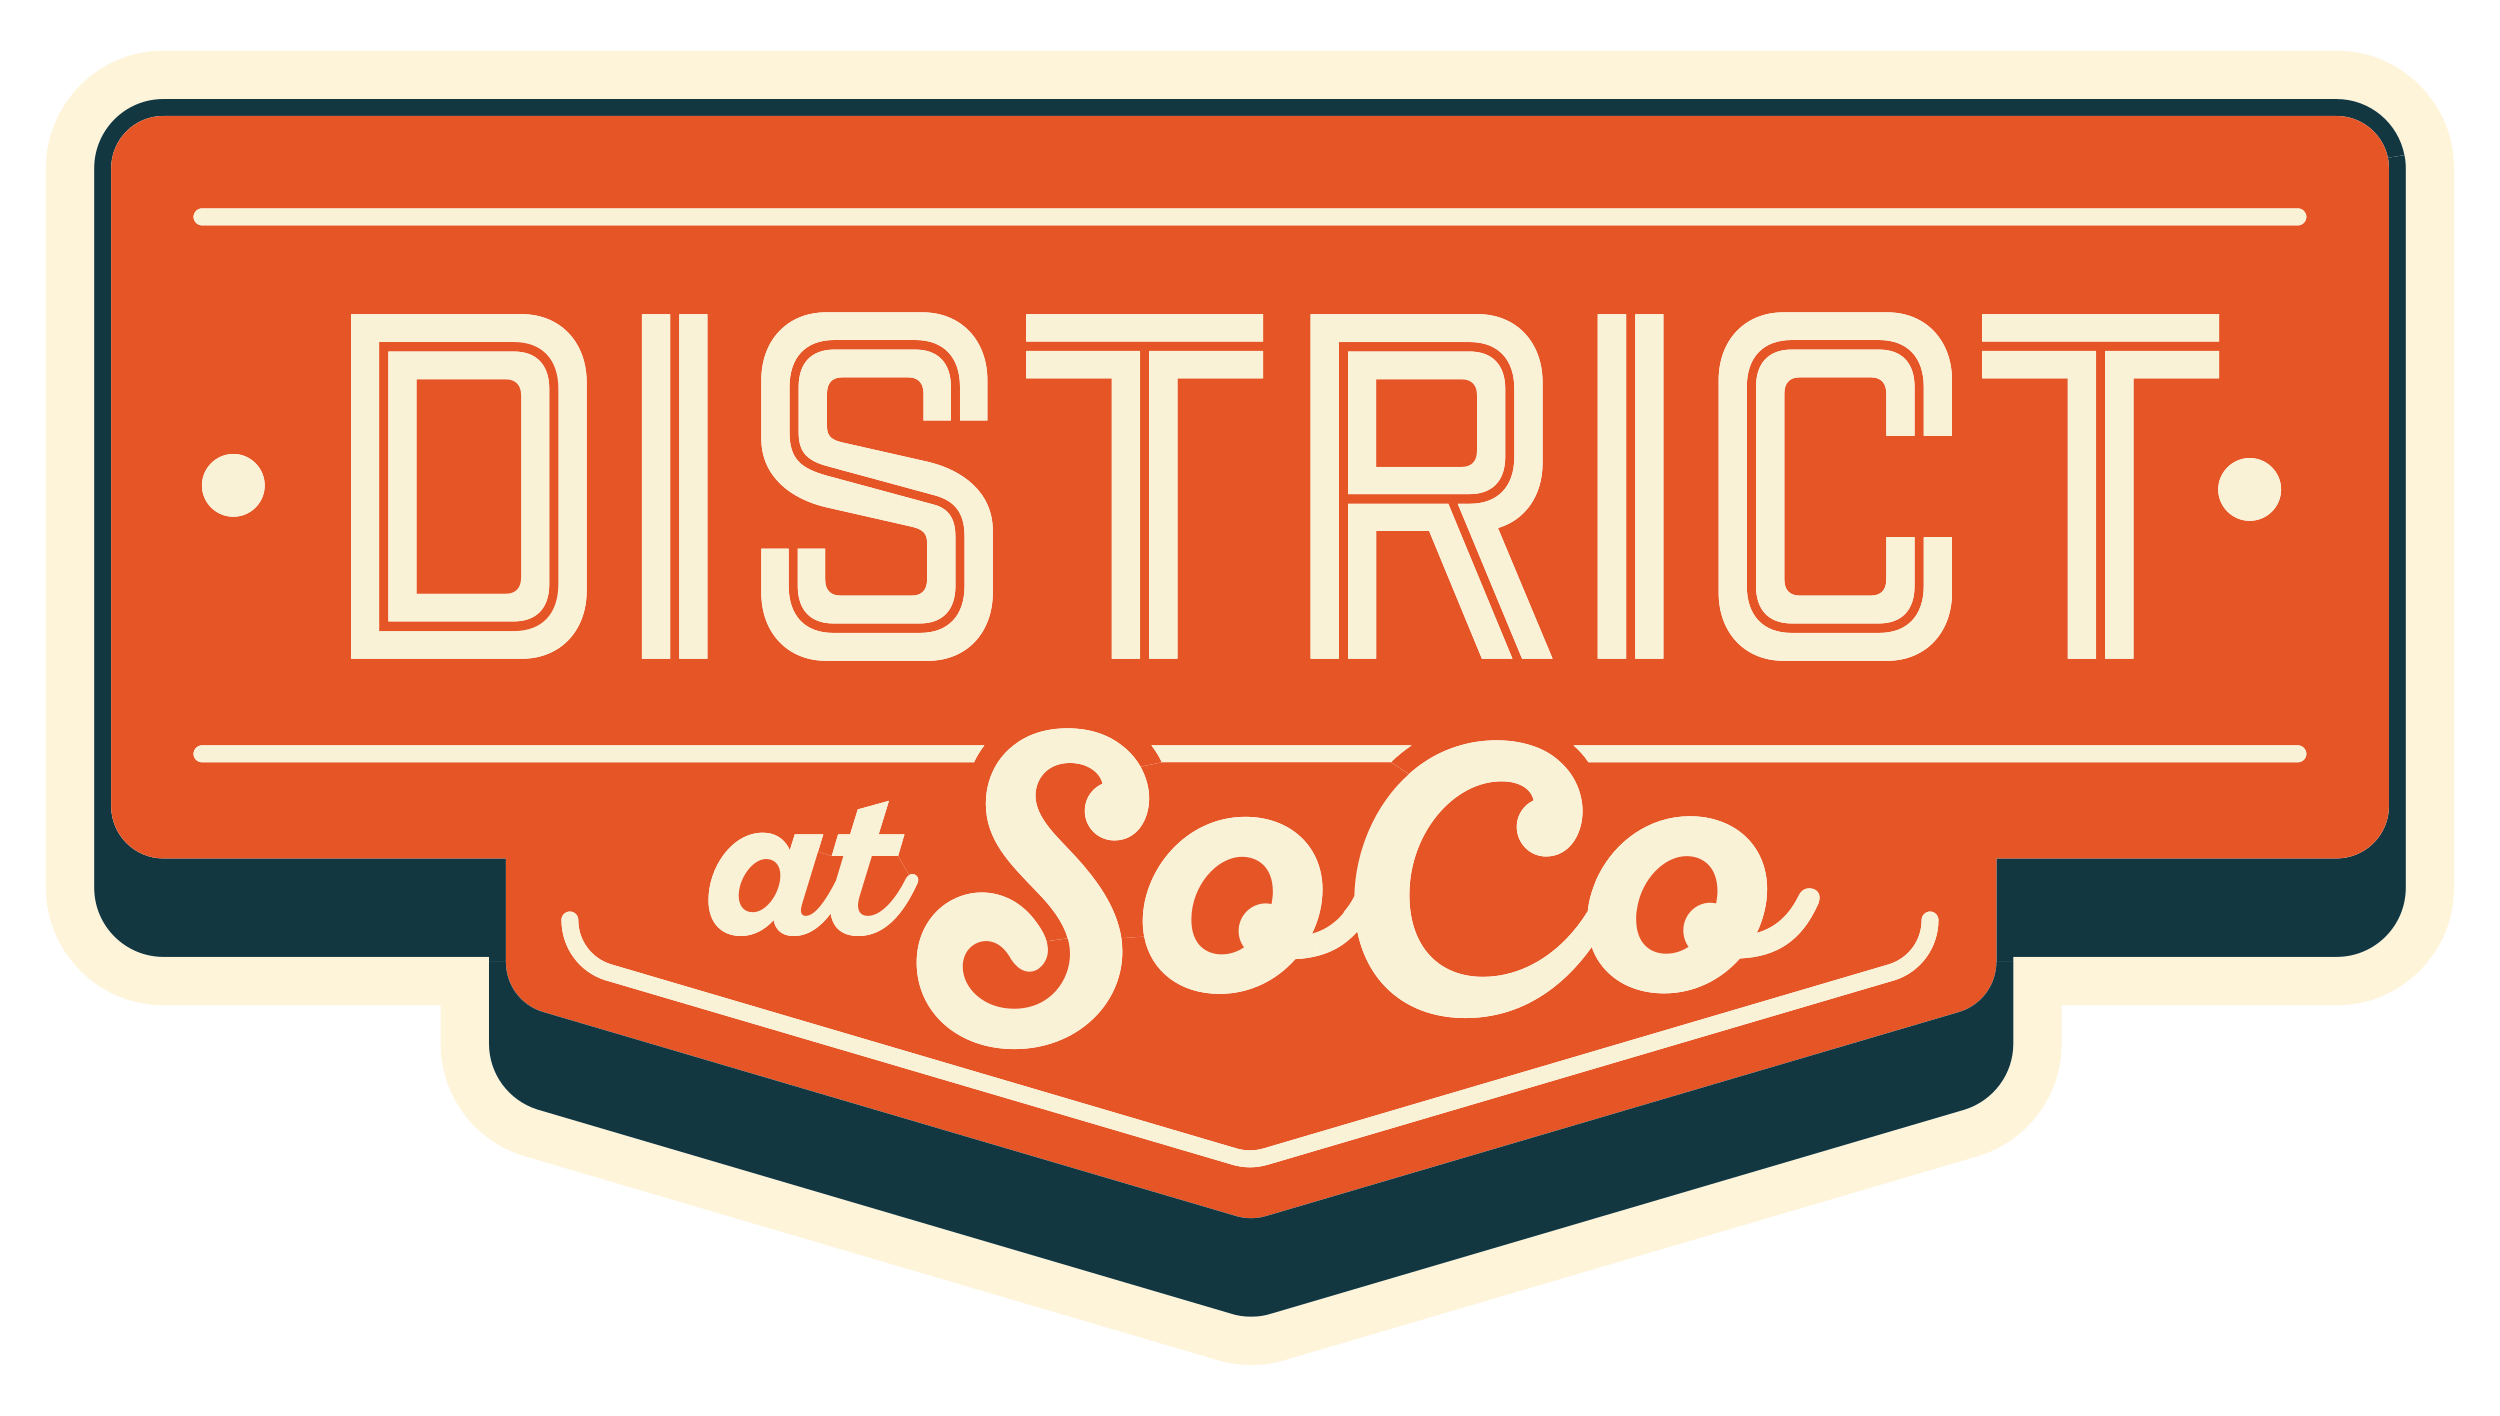 <svg viewBox="0 0 332.177 188.107" xmlns="http://www.w3.org/2000/svg"><path d="m310.445 6.73h-288.752c-8.599 0-15.605 7.018-15.605 15.63v95.582c0 8.625 7.005 15.63 15.63 15.63h36.827v5.103c0 6.838 4.396 12.815 10.926 14.885l.064.026.064.013 91.97 27.07c1.452.476 3.021.707 4.666.707 1.633 0 3.201-.231 4.653-.707l91.996-27.07.064-.026.077-.013c6.53-2.082 10.913-8.06 10.913-14.885v-5.103h36.531c8.612 0 15.618-7.005 15.618-15.63v-95.582c0-8.612-7.018-15.63-15.643-15.63m9.216 111.213c0 5.103-4.126 9.204-9.191 9.204h-42.958v11.53c0 4.01-2.609 7.532-6.44 8.754l-92.099 27.096c-.874.296-1.812.424-2.738.424-.938 0-1.877-.129-2.751-.424l-92.073-27.096c-3.856-1.221-6.44-4.743-6.44-8.754v-11.53h-43.254c-5.064 0-9.204-4.101-9.204-9.204v-95.582c0-5.077 4.113-9.204 9.178-9.204h288.752c5.09 0 9.216 4.126 9.216 9.204v95.582z" fill="#fef4da"/><path d="m319.661 22.36v95.582c0 5.103-4.126 9.204-9.191 9.204h-42.958v.668h-2.249v-13.754h45.182c3.843 0 6.98-3.111 6.98-6.954v-84.746c0-.476-.051-.951-.141-1.401l2.198-.347c.129.566.18 1.157.18 1.748" fill="#123741"/><path d="m319.481 20.612-2.198.347c-.656-3.175-3.471-5.553-6.838-5.553h-288.752c-3.805 0-6.928 3.111-6.928 6.954v84.746c0 3.843 3.123 6.954 6.928 6.954h45.529v13.754h-2.249v-.668h-43.254c-5.064 0-9.204-4.101-9.204-9.204v-95.582c0-5.077 4.113-9.204 9.178-9.204h288.752c4.486 0 8.226 3.213 9.036 7.455" fill="#123741"/><path d="m317.425 22.36v84.746c0 3.843-3.136 6.954-6.98 6.954h-45.182v13.754c0 3.059-1.98 5.707-4.872 6.62l-92.06 27.109c-1.35.424-2.854.424-4.203 0l-92.06-27.109c-2.905-.913-4.846-3.561-4.846-6.62v-13.754h-45.529c-3.805 0-6.928-3.111-6.928-6.954v-84.746c0-3.843 3.123-6.954 6.928-6.954h288.752c3.368 0 6.183 2.378 6.838 5.553.09.45.141.925.141 1.401m-10.977 6.466c0-.308-.129-.591-.334-.797-.039-.051-.103-.103-.167-.141-.18-.129-.386-.193-.617-.193h-278.495c-.231 0-.437.064-.617.193-.064.039-.129.09-.167.141-.206.206-.334.488-.334.797 0 .604.514 1.118 1.118 1.118h278.495c.604 0 1.118-.514 1.118-1.118m0 71.34c0-.604-.514-1.131-1.118-1.131h-96.263c.784.681 1.452 1.44 1.992 2.249h94.271c.604 0 1.118-.488 1.118-1.118m-3.355-35.13c0-2.288-1.864-4.178-4.178-4.178-2.288 0-4.178 1.889-4.178 4.178 0 2.301 1.889 4.165 4.178 4.165 2.314 0 4.178-1.864 4.178-4.165m-8.239-14.769v-3.638h-15.142v40.901h3.766v-37.264h11.376zm0-8.522h-31.492v3.638h31.492zm-16.35 45.786v-40.901h-15.142v3.638h11.389v37.264h3.753zm-19.14-8.767v-7.391h-3.753v6.491c0 3.946-2.198 6.234-5.939 6.234h-11.62c-3.766 0-5.951-2.288-5.951-6.234v-26.454c0-3.946 2.185-6.234 5.951-6.234h11.62c3.74 0 5.939 2.288 5.939 6.234v6.491h3.753v-7.391c0-5.334-3.522-9.011-8.586-9.011h-13.831c-5.09 0-8.586 3.676-8.586 9.011v28.253c0 5.334 3.496 9.036 8.586 9.036h13.831c5.064 0 8.586-3.702 8.586-9.036m-1.8 43.472c0-.604-.488-1.118-1.118-1.118-.604 0-1.118.514-1.118 1.118 0 2.712-1.735 5.051-4.293 5.874l-83.088 24.461c-1.208.373-2.494.373-3.728 0l-83.088-24.461c-2.558-.823-4.293-3.162-4.293-5.874 0-.604-.488-1.118-1.118-1.118s-1.118.514-1.118 1.118c0 3.702 2.352 6.928 5.874 8.034h.039l83.037 24.435c.823.257 1.684.399 2.532.399s1.71-.141 2.506-.386l83.062-24.448h.039c3.522-1.105 5.874-4.332 5.874-8.034m-3.175-44.372v-6.491h-3.753v5.617c0 1.388-.72 2.147-2.07 2.147h-9.435c-1.324 0-2.044-.758-2.044-2.147v-24.68c0-1.414.72-2.172 2.044-2.172h9.435c1.35 0 2.07.758 2.07 2.172v5.591h3.753v-6.491c0-3.188-1.684-4.962-4.717-4.962h-11.62c-3.034 0-4.73 1.774-4.73 4.962v26.454c0 3.188 1.697 4.974 4.73 4.974h11.62c3.034 0 4.717-1.787 4.717-4.974m-12.867 42.392s.771-1.478-.437-2.082c0 0-1.401-.63-2.095.848-1.208 2.455-2.982 4.229-5.566 4.936.874-1.812 1.375-3.83 1.375-5.823 0-5.797-4.306-9.679-10.258-9.679-5.514 0-9.936 3.432-12.134 7.79-.218.424-.424.874-.578 1.35-.45 1.118-.746 2.288-.861 3.47-.848 1.388-1.812 2.622-2.866 3.702-3.136 3.226-7.057 5.026-11.054 5.026-5.99 0-9.782-4.152-9.782-10.875 0-8.278 5.939-15.103 12.224-15.103 2.622 0 4.01 1.17 4.28 2.532-1.35.63-2.237 1.954-2.237 3.522 0 2.185 1.748 3.933 3.882 3.933 3.111 0 4.859-2.944 4.859-6.016 0-2.237-.913-4.692-2.918-6.504-1.003-.964-2.301-1.748-3.921-2.249-1.324-.424-2.854-.668-4.576-.668-1.71 0-3.316.231-4.82.668-1.748.501-3.368 1.26-4.833 2.249-.707.476-1.388 1.003-2.018 1.581l-2.378-1.581c.861-.836 1.774-1.594 2.764-2.249h-34.59c.553.707 1.028 1.465 1.388 2.249l-2.828.591c-.116-.206-.231-.398-.36-.591-.566-.836-1.26-1.594-2.134-2.249-1.722-1.362-4.126-2.262-7.198-2.262-3.008 0-5.412.848-7.173 2.262-.836.63-1.53 1.401-2.095 2.249-1.054 1.62-1.594 3.522-1.594 5.514 0 4.872 3.213 7.995 6.684 11.607 2.108 2.134 3.586 4.165 4.19 6.26l-2.802.411c-.206-.707-.604-1.517-1.298-2.455-1.967-2.802-4.679-4.036-7.314-4.036-4.409 0-8.651 3.561-8.651 9.306 0 6.556 5.399 11.504 12.982 11.504 8.149 0 14.345-5.81 14.345-12.944 0-.604-.051-1.208-.129-1.799l3.034-.206c.874 4.589 4.717 7.61 10.013 7.61 4.1 0 7.622-1.851 10.065-4.615 1.144-.051 2.185-.218 3.162-.488.964-.257 1.864-.643 2.674-1.144.424-.257.81-.54 1.195-.861.424-.36.823-.733 1.208-1.183 1.452 7.134 6.838 11.504 14.358 11.504 7.263 0 12.88-3.921 16.8-9.448.154.514.386 1.016.656 1.478.244.437.54.836.848 1.221 1.8 2.172 4.64 3.47 8.098 3.47 4.113 0 7.635-1.877 10.078-4.64 4.872-.219 8.162-2.314 10.335-7.095m-20.502-78.512h-3.74v45.786h3.74zm-4.949 0h-3.779v45.786h3.779zm-9.769 45.786-7.263-17.366c3.638-1.08 5.926-4.306 5.926-8.638v-10.746c0-5.334-3.509-9.036-8.599-9.036h-22.224v45.786h3.766v-42.084h17.366c3.766 0 5.939 2.288 5.939 6.208v9.049c0 3.946-2.172 6.234-5.939 6.234h-1.581l8.548 20.592h4.062zm-5.334 0-8.522-20.592h-13.33v20.592h3.74v-16.98h7.031l7.018 16.98zm-.964-26.826v-9.049c0-3.162-1.71-4.949-4.73-4.949h-16.157v18.947h16.157c3.021 0 4.73-1.761 4.73-4.949m-32.174-10.437v-3.638h-15.142v40.901h3.766v-37.264zm0-8.522h-31.479v3.638h31.479zm-16.35 45.786v-40.901h-15.129v3.638h11.376v37.264zm-19.564-8.767v-8.265c0-5.09-3.998-8.072-8.728-9.165l-11.26-2.545c-1.324-.309-2.044-.758-2.044-2.147v-4.332c0-1.414.72-2.172 2.044-2.172h8.728c1.337 0 2.057.758 2.057 2.172v3.561h3.638v-4.46c0-3.188-1.71-4.962-4.73-4.962h-10.772c-3.034 0-4.73 1.774-4.73 4.962v6.042c0 2.481.964 3.702 3.702 4.46l14.294 3.882c2.841.758 4.049 2.417 4.049 5.514v6.556c0 3.946-2.172 6.234-5.939 6.234h-11.504c-3.753 0-5.926-2.288-5.926-6.234v-4.962h-3.638v5.861c0 5.334 3.496 9.036 8.599 9.036h13.561c5.103 0 8.599-3.702 8.599-9.036m-.72-22.893v-5.36c0-5.334-3.522-9.011-8.612-9.011h-12.828c-5.103 0-8.599 3.676-8.599 9.011v7.764c0 5.09 3.998 8.085 8.728 9.152l11.26 2.558c1.324.321 2.044.771 2.044 2.159v4.846c0 1.388-.72 2.147-2.044 2.147h-9.448c-1.337 0-2.057-.758-2.057-2.147v-4.088h-3.638v4.962c0 3.188 1.684 4.974 4.717 4.974h11.504c3.034 0 4.73-1.787 4.73-4.974v-6.556c0-2.082-.668-3.676-2.841-4.255l-14.294-3.869c-3.393-.964-4.91-2.172-4.91-5.733v-6.042c0-3.946 2.172-6.234 5.939-6.234h10.772c3.766 0 5.939 2.288 5.939 6.234v4.46h3.638zm-.398 43.164h-103.963c-.604 0-1.118.527-1.118 1.131 0 .63.514 1.118 1.118 1.118h102.588c.36-.784.836-1.542 1.375-2.249m-8.972 18.497s.553-.9-.27-1.324c0 0-.36-.18-.758.064l-1.465-2.532.848-2.879h-3.432l1.375-4.46-4.152 1.144-1.016 3.316h-1.594l-.848 2.879-1.825-.553.707-2.327h-3.792l-.656 2.108c-.655-1.504-1.954-2.326-3.586-2.326-4.113 0-7.224 4.614-7.224 8.972 0 3.021 1.722 4.756 4.332 4.756 1.632 0 3.162-.81 4.319-2.108.231 1.183 1.016 2.108 2.699 2.108 1.864 0 3.496-1.144 4.885-2.969.27 1.71 1.35 2.969 3.689 2.969 3.535 0 5.99-2.982 7.764-6.838m-27.829-75.787h-3.74v45.786h3.74zm-4.949 0h-3.753v45.786h3.753zm-11.093 36.762v-27.726c0-5.334-3.522-9.036-8.612-9.036h-22.7v45.786h22.7c5.09 0 8.612-3.676 8.612-9.024m-42.778-14.011c0-2.288-1.864-4.178-4.165-4.178-2.314 0-4.178 1.889-4.178 4.178 0 2.301 1.864 4.165 4.178 4.165 2.301 0 4.165-1.864 4.165-4.165" fill="#e55525"/><g fill="#faf2d7"><path d="m306.113 28.029c.206.206.334.488.334.797 0 .604-.514 1.118-1.118 1.118h-278.495c-.604 0-1.118-.514-1.118-1.118 0-.308.129-.591.334-.797.051-.051.103-.103.167-.141.18-.129.386-.193.617-.193h278.495c.231 0 .437.064.617.193.064.039.116.09.167.141"/><path d="m305.946 27.887c.064.039.129.09.167.141-.051-.051-.103-.103-.167-.141"/><path d="m305.329 99.034c.604 0 1.118.527 1.118 1.131 0 .63-.514 1.118-1.118 1.118h-94.271c-.54-.81-1.208-1.568-1.992-2.249h96.263z"/><path d="m298.915 60.858c2.314 0 4.178 1.889 4.178 4.178 0 2.301-1.864 4.165-4.178 4.165-2.288 0-4.178-1.864-4.178-4.165 0-2.288 1.889-4.178 4.178-4.178"/><path d="m294.853 46.629v3.638h-11.376v37.264h-3.766v-40.901z"/><path d="m263.361 41.744h31.492v3.638h-31.492z"/><path d="m278.503 46.629v40.901h-3.753v-37.264h-11.389v-3.638z"/></g><path d="m267.513 127.814v10.862c0 4.01-2.609 7.533-6.44 8.754l-92.099 27.096c-.874.296-1.812.424-2.738.424-.938 0-1.877-.129-2.751-.424l-92.073-27.096c-3.856-1.221-6.44-4.743-6.44-8.754v-10.862h2.249c0 3.059 1.941 5.707 4.846 6.62l92.06 27.109c1.35.424 2.854.424 4.203 0l92.06-27.109c2.892-.913 4.872-3.561 4.872-6.62h2.249z" fill="#123741"/><path d="m259.363 71.373v7.391c0 5.334-3.522 9.036-8.586 9.036h-13.831c-5.09 0-8.586-3.702-8.586-9.036v-28.253c0-5.334 3.496-9.011 8.586-9.011h13.831c5.064 0 8.586 3.676 8.586 9.011v7.391h-3.753v-6.491c0-3.946-2.198-6.234-5.939-6.234h-11.62c-3.766 0-5.951 2.288-5.951 6.234v26.454c0 3.946 2.185 6.234 5.951 6.234h11.62c3.74 0 5.939-2.288 5.939-6.234v-6.491z" fill="#faf2d7"/><path d="m256.446 121.118c.63 0 1.118.514 1.118 1.118 0 3.702-2.352 6.928-5.874 8.034h-.039l-83.062 24.448c-.797.244-1.658.386-2.506.386s-1.71-.141-2.532-.399l-83.037-24.435h-.039c-3.522-1.105-5.874-4.332-5.874-8.034 0-.604.488-1.118 1.118-1.118s1.118.514 1.118 1.118c0 2.712 1.735 5.052 4.293 5.874l83.088 24.461c1.234.373 2.519.373 3.728 0l83.088-24.461c2.558-.823 4.293-3.162 4.293-5.874 0-.604.514-1.118 1.118-1.118" fill="#faf2d7"/><path d="m254.389 71.373v6.491c0 3.188-1.684 4.974-4.717 4.974h-11.62c-3.034 0-4.73-1.787-4.73-4.974v-26.454c0-3.188 1.697-4.962 4.73-4.962h11.62c3.034 0 4.717 1.774 4.717 4.962v6.491h-3.753v-5.591c0-1.414-.72-2.172-2.07-2.172h-9.435c-1.324 0-2.044.758-2.044 2.172v24.68c0 1.388.72 2.147 2.044 2.147h9.435c1.35 0 2.07-.758 2.07-2.147v-5.617h3.753z" fill="#faf2d7"/><path d="m241.085 118.174c1.208.604.437 2.082.437 2.082-2.172 4.782-5.463 6.877-10.335 7.095-2.442 2.764-5.964 4.64-10.078 4.64-3.458 0-6.298-1.298-8.098-3.471-.308-.386-.604-.784-.848-1.221-.27-.463-.501-.964-.656-1.478l-3.406-1.054c1.054-1.08 2.018-2.314 2.866-3.702.116-1.183.411-2.352.861-3.471.154-.476.36-.925.578-1.35 2.198-4.357 6.62-7.79 12.134-7.79 5.951 0 10.258 3.882 10.258 9.679 0 1.992-.501 4.01-1.375 5.823 2.584-.707 4.357-2.481 5.566-4.936.694-1.478 2.095-.848 2.095-.848m-13.06 1.864c.09-.488.18-1.054.18-1.594 0-3.47-2.134-4.692-4.088-4.692-2.738 0-5.424 2.545-6.35 5.81-.129.437-.218.861-.27 1.311-.09.398-.103.797-.103 1.234 0 3.432 2.031 4.614 3.985 4.614 1.028 0 2.07-.308 2.982-.913-.424-.591-.694-1.35-.694-2.198 0-2.005 1.594-3.663 3.586-3.663.27 0 .54.051.771.09" fill="#faf2d7"/><path d="m228.205 118.444c0 .54-.09 1.105-.18 1.594-.231-.039-.501-.09-.771-.09-1.992 0-3.586 1.658-3.586 3.663 0 .848.27 1.607.694 2.198-.913.604-1.954.913-2.982.913-1.954 0-3.985-1.183-3.985-4.614 0-.437.013-.836.103-1.234.051-.45.141-.874.27-1.311.925-3.265 3.612-5.81 6.35-5.81 1.954 0 4.088 1.221 4.088 4.692" fill="#e55525"/><path d="m217.28 41.744h3.74v45.786h-3.74z" fill="#faf2d7"/><path d="m212.292 41.744h3.779v45.786h-3.779z" fill="#faf2d7"/><path d="m208.102 124.768 3.406 1.054c-3.921 5.527-9.538 9.448-16.8 9.448-7.52 0-12.905-4.37-14.358-11.504-.386.45-.784.823-1.208 1.183-.386.321-.771.604-1.195.861-.81.501-1.71.887-2.674 1.144l-.938-2.905c1.144-.308 2.108-.823 2.969-1.542.463-.36.887-.784 1.247-1.272v-.077c.54-.63.99-1.272 1.375-2.057h.026c.141-6.131 2.776-12.25 7.237-16.235.63-.578 1.311-1.105 2.018-1.581 1.465-.99 3.085-1.748 4.833-2.249 1.504-.437 3.111-.668 4.82-.668 1.722 0 3.252.244 4.576.668 1.62.501 2.918 1.285 3.921 2.249 2.005 1.812 2.918 4.268 2.918 6.504 0 3.072-1.748 6.016-4.859 6.016-2.134 0-3.882-1.748-3.882-3.933 0-1.568.887-2.892 2.237-3.522-.27-1.363-1.658-2.532-4.28-2.532-6.286 0-12.224 6.825-12.224 15.103 0 6.723 3.792 10.875 9.782 10.875 3.998 0 7.918-1.8 11.054-5.026" fill="#faf2d7"/><path d="m199.04 70.164 7.263 17.366h-4.062l-8.548-20.592h1.581c3.766 0 5.939-2.288 5.939-6.234v-9.049c0-3.92-2.172-6.208-5.939-6.208h-17.366v42.084h-3.766v-45.786h22.225c5.09 0 8.599 3.702 8.599 9.036v10.746c0 4.332-2.288 7.558-5.926 8.638" fill="#faf2d7"/><path d="m192.446 66.938 8.522 20.592h-4.062l-7.018-16.98h-7.031v16.98h-3.74v-20.592z" fill="#faf2d7"/><path d="m200.004 51.654v9.049c0 3.188-1.71 4.949-4.73 4.949h-16.157v-18.947h16.157c3.021 0 4.73 1.787 4.73 4.949m-3.753 8.214v-7.314c0-1.388-.733-2.147-2.057-2.147h-11.337v11.633h11.337c1.324 0 2.057-.784 2.057-2.172" fill="#faf2d7"/><path d="m196.25 52.554v7.314c0 1.388-.733 2.172-2.057 2.172h-11.337v-11.633h11.337c1.324 0 2.057.758 2.057 2.147" fill="#e55525"/><path d="m152.984 99.034h34.59c-.99.656-1.902 1.414-2.764 2.249h-30.438c-.36-.784-.836-1.542-1.388-2.249" fill="#faf2d7"/><path d="m184.81 101.284 2.378 1.581c-4.46 3.985-7.095 10.103-7.237 16.235h-.026c-.386.784-.836 1.427-1.375 2.057v.077c-.36.488-.784.913-1.247 1.272-.861.72-1.825 1.234-2.969 1.542.9-1.838 1.388-3.83 1.388-5.848 0-5.784-4.319-9.666-10.245-9.666-7.982 0-13.638 7.134-13.638 13.857 0 .72.064 1.401.193 2.057l-3.034.206c-.617-4.113-3.252-7.803-6.337-11.119-2.082-2.262-5.077-4.846-5.077-7.828 0-2.07 1.465-4.332 4.589-4.332 2.327 0 4.01 1.273 4.319 2.764-1.427.617-2.352 1.992-2.352 3.612 0 2.172 1.722 3.92 3.933 3.92 2.982 0 4.615-2.712 4.615-5.591 0-1.35-.373-2.828-1.144-4.203l2.828-.591h30.438z" fill="#e55525"/><path d="m174.334 124.048.938 2.905c-.977.27-2.018.437-3.162.488-2.442 2.764-5.964 4.615-10.065 4.615-5.296 0-9.139-3.021-10.013-7.61-.129-.656-.193-1.337-.193-2.057 0-6.723 5.656-13.857 13.638-13.857 5.926 0 10.245 3.882 10.245 9.666 0 2.018-.488 4.01-1.388 5.849m-5.386-3.921c.09-.488.18-1.08.18-1.62 0-3.47-2.147-4.666-4.1-4.666-3.393 0-6.736 3.933-6.736 8.329 0 3.432 2.044 4.64 4.023 4.64 1.028 0 2.044-.308 2.982-.938-.45-.591-.72-1.324-.72-2.185 0-2.018 1.62-3.651 3.612-3.651.27 0 .54.051.758.09" fill="#faf2d7"/><path d="m169.129 118.508c0 .54-.09 1.131-.18 1.62-.218-.039-.488-.09-.758-.09-1.992 0-3.612 1.633-3.612 3.651 0 .861.27 1.594.72 2.185-.938.63-1.954.938-2.982.938-1.98 0-4.023-1.208-4.023-4.64 0-4.396 3.342-8.329 6.736-8.329 1.954 0 4.1 1.196 4.1 4.666" fill="#e55525"/><path d="m167.83 46.629v3.638h-11.376v37.264h-3.766v-40.901z" fill="#faf2d7"/><path d="m136.351 41.744h31.479v3.638h-31.479z" fill="#faf2d7"/><path d="m151.544 101.875c.771 1.375 1.144 2.853 1.144 4.203 0 2.879-1.633 5.591-4.615 5.591-2.211 0-3.933-1.748-3.933-3.921 0-1.619.925-2.995 2.352-3.612-.308-1.491-1.992-2.764-4.319-2.764-3.123 0-4.589 2.262-4.589 4.332 0 2.982 2.995 5.566 5.077 7.828 3.085 3.316 5.72 7.005 6.337 11.119.077.591.129 1.196.129 1.8 0 7.134-6.196 12.944-14.345 12.944-7.584 0-12.982-4.949-12.982-11.504 0-5.746 4.242-9.306 8.651-9.306 2.635 0 5.347 1.234 7.314 4.036.694.938 1.093 1.748 1.298 2.455.784 2.686-1.298 3.779-1.298 3.779-.36.18-.694.244-1.003.244-1.658 0-2.648-2.057-2.648-2.057-.938-1.465-2.018-2.005-3.072-2.005-1.62 0-3.123 1.285-3.123 3.393 0 2.892 2.802 5.604 6.825 5.604 4.846 0 7.43-3.83 7.43-7.263 0-.72-.103-1.414-.308-2.108-.604-2.095-2.082-4.126-4.19-6.26-3.471-3.612-6.684-6.736-6.684-11.607 0-1.992.54-3.895 1.594-5.514.566-.848 1.26-1.62 2.095-2.249 1.761-1.414 4.165-2.262 7.173-2.262 3.072 0 5.476.9 7.198 2.262.874.656 1.568 1.414 2.134 2.249.129.193.244.386.36.591" fill="#faf2d7"/><path d="m151.48 46.629v40.901h-3.753v-37.264h-11.376v-3.638z" fill="#faf2d7"/><path d="m141.865 124.665c.206.694.308 1.388.308 2.108 0 3.432-2.584 7.263-7.43 7.263-4.023 0-6.825-2.712-6.825-5.604 0-2.108 1.504-3.393 3.123-3.393 1.054 0 2.134.54 3.072 2.005 0 0 .99 2.057 2.648 2.057.308 0 .643-.064 1.003-.244 0 0 2.082-1.093 1.298-3.779l2.802-.411z" fill="#e55525"/><path d="m131.916 70.499v8.265c0 5.334-3.496 9.036-8.599 9.036h-13.561c-5.103 0-8.599-3.702-8.599-9.036v-5.862h3.638v4.962c0 3.946 2.172 6.234 5.926 6.234h11.504c3.766 0 5.939-2.288 5.939-6.234v-6.556c0-3.098-1.208-4.756-4.049-5.514l-14.294-3.882c-2.738-.758-3.702-1.979-3.702-4.46v-6.041c0-3.188 1.697-4.962 4.73-4.962h10.772c3.021 0 4.73 1.774 4.73 4.962v4.46h-3.638v-3.561c0-1.414-.72-2.172-2.057-2.172h-8.728c-1.324 0-2.044.758-2.044 2.172v4.332c0 1.388.72 1.838 2.044 2.147l11.26 2.545c4.73 1.093 8.728 4.075 8.728 9.165" fill="#faf2d7"/><path d="m131.196 50.511v5.36h-3.638v-4.46c0-3.946-2.172-6.234-5.939-6.234h-10.772c-3.766 0-5.939 2.288-5.939 6.234v6.042c0 3.561 1.517 4.769 4.91 5.733l14.294 3.869c2.172.578 2.841 2.172 2.841 4.255v6.556c0 3.188-1.697 4.974-4.73 4.974h-11.504c-3.034 0-4.717-1.787-4.717-4.974v-4.962h3.638v4.088c0 1.388.72 2.147 2.057 2.147h9.448c1.324 0 2.044-.758 2.044-2.147v-4.846c0-1.388-.72-1.838-2.044-2.159l-11.26-2.558c-4.73-1.067-8.728-4.062-8.728-9.152v-7.764c0-5.334 3.496-9.011 8.599-9.011h12.828c5.09 0 8.612 3.676 8.612 9.011" fill="#faf2d7"/><path d="m26.835 99.034h103.963c-.54.707-1.016 1.465-1.375 2.249h-102.588c-.604 0-1.118-.488-1.118-1.118 0-.604.514-1.131 1.118-1.131" fill="#faf2d7"/><path d="m121.556 116.207c.823.424.27 1.324.27 1.324-1.774 3.856-4.229 6.838-7.764 6.838-2.339 0-3.419-1.26-3.689-2.969-1.388 1.825-3.021 2.969-4.885 2.969-1.684 0-2.468-.925-2.699-2.108-1.157 1.298-2.687 2.108-4.319 2.108-2.609 0-4.332-1.735-4.332-4.756 0-4.357 3.111-8.972 7.224-8.972 1.633 0 2.931.823 3.586 2.326l.655-2.108h3.792l-.707 2.327-2.082 6.813c-.283.874-.334 1.697.476 1.697 1.144 0 2.596-1.902 3.998-4.705l.977-3.252h-1.542l.848-2.879h1.594l1.016-3.316 4.152-1.144-1.375 4.46h3.432l-.848 2.879h-3.483l-1.633 5.334c-.54 1.8 0 2.622 1.118 2.622 1.8 0 3.753-2.352 5-4.91.141-.27.308-.424.463-.514.399-.244.758-.064.758-.064m-21.517 5c1.838 0 3.651-2.609 3.651-4.897 0-1.362-.758-2.172-1.902-2.172-1.8 0-3.638 2.596-3.638 4.872 0 1.388.746 2.198 1.889 2.198" fill="#faf2d7"/><path d="m119.332 113.739 1.465 2.532c-.154.09-.321.244-.463.514-1.247 2.558-3.201 4.91-5 4.91-1.118 0-1.658-.823-1.118-2.622l1.632-5.334h3.483z" fill="#e55525"/><path d="m112.057 113.739-.977 3.252c-1.401 2.802-2.854 4.704-3.998 4.704-.81 0-.758-.823-.476-1.697l2.082-6.813 1.825.553h1.542z" fill="#e55525"/><path d="m103.689 116.31c0 2.288-1.812 4.897-3.651 4.897-1.144 0-1.889-.81-1.889-2.198 0-2.275 1.838-4.872 3.638-4.872 1.144 0 1.902.81 1.902 2.172" fill="#e55525"/><path d="m90.256 41.744h3.74v45.786h-3.74z" fill="#faf2d7"/><path d="m85.295 41.744h3.753v45.786h-3.753z" fill="#faf2d7"/><path d="m77.955 50.78v27.726c0 5.347-3.522 9.024-8.612 9.024h-22.7v-45.786h22.7c5.09 0 8.612 3.702 8.612 9.036m-3.766 26.839v-25.965c0-3.921-2.172-6.209-5.926-6.209h-17.88v38.408h17.88c3.753 0 5.926-2.288 5.926-6.234" fill="#faf2d7"/><path d="m74.189 51.654v25.965c0 3.946-2.172 6.234-5.926 6.234h-17.88v-38.408h17.88c3.753 0 5.926 2.288 5.926 6.209m-1.208 25.965v-25.965c0-3.162-1.684-4.949-4.717-4.949h-16.659v35.863h16.659c3.034 0 4.717-1.774 4.717-4.949" fill="#e55525"/><path d="m72.981 51.654v25.965c0 3.175-1.684 4.949-4.717 4.949h-16.659v-35.863h16.659c3.034 0 4.717 1.787 4.717 4.949m-3.741 25.065v-24.166c0-1.388-.746-2.147-2.07-2.147h-11.8v28.484h11.8c1.324 0 2.07-.758 2.07-2.172" fill="#faf2d7"/><path d="m69.24 52.554v24.166c0 1.414-.746 2.172-2.07 2.172h-11.8v-28.485h11.8c1.324 0 2.07.758 2.07 2.147" fill="#e55525"/><path d="m31.012 60.318c2.301 0 4.165 1.889 4.165 4.178 0 2.301-1.864 4.165-4.165 4.165-2.314 0-4.178-1.864-4.178-4.165 0-2.288 1.864-4.178 4.178-4.178" fill="#faf2d7"/><path d="m26.218 27.887c-.064.039-.116.09-.167.141.039-.051.103-.103.167-.141" fill="#faf2d7"/></svg>